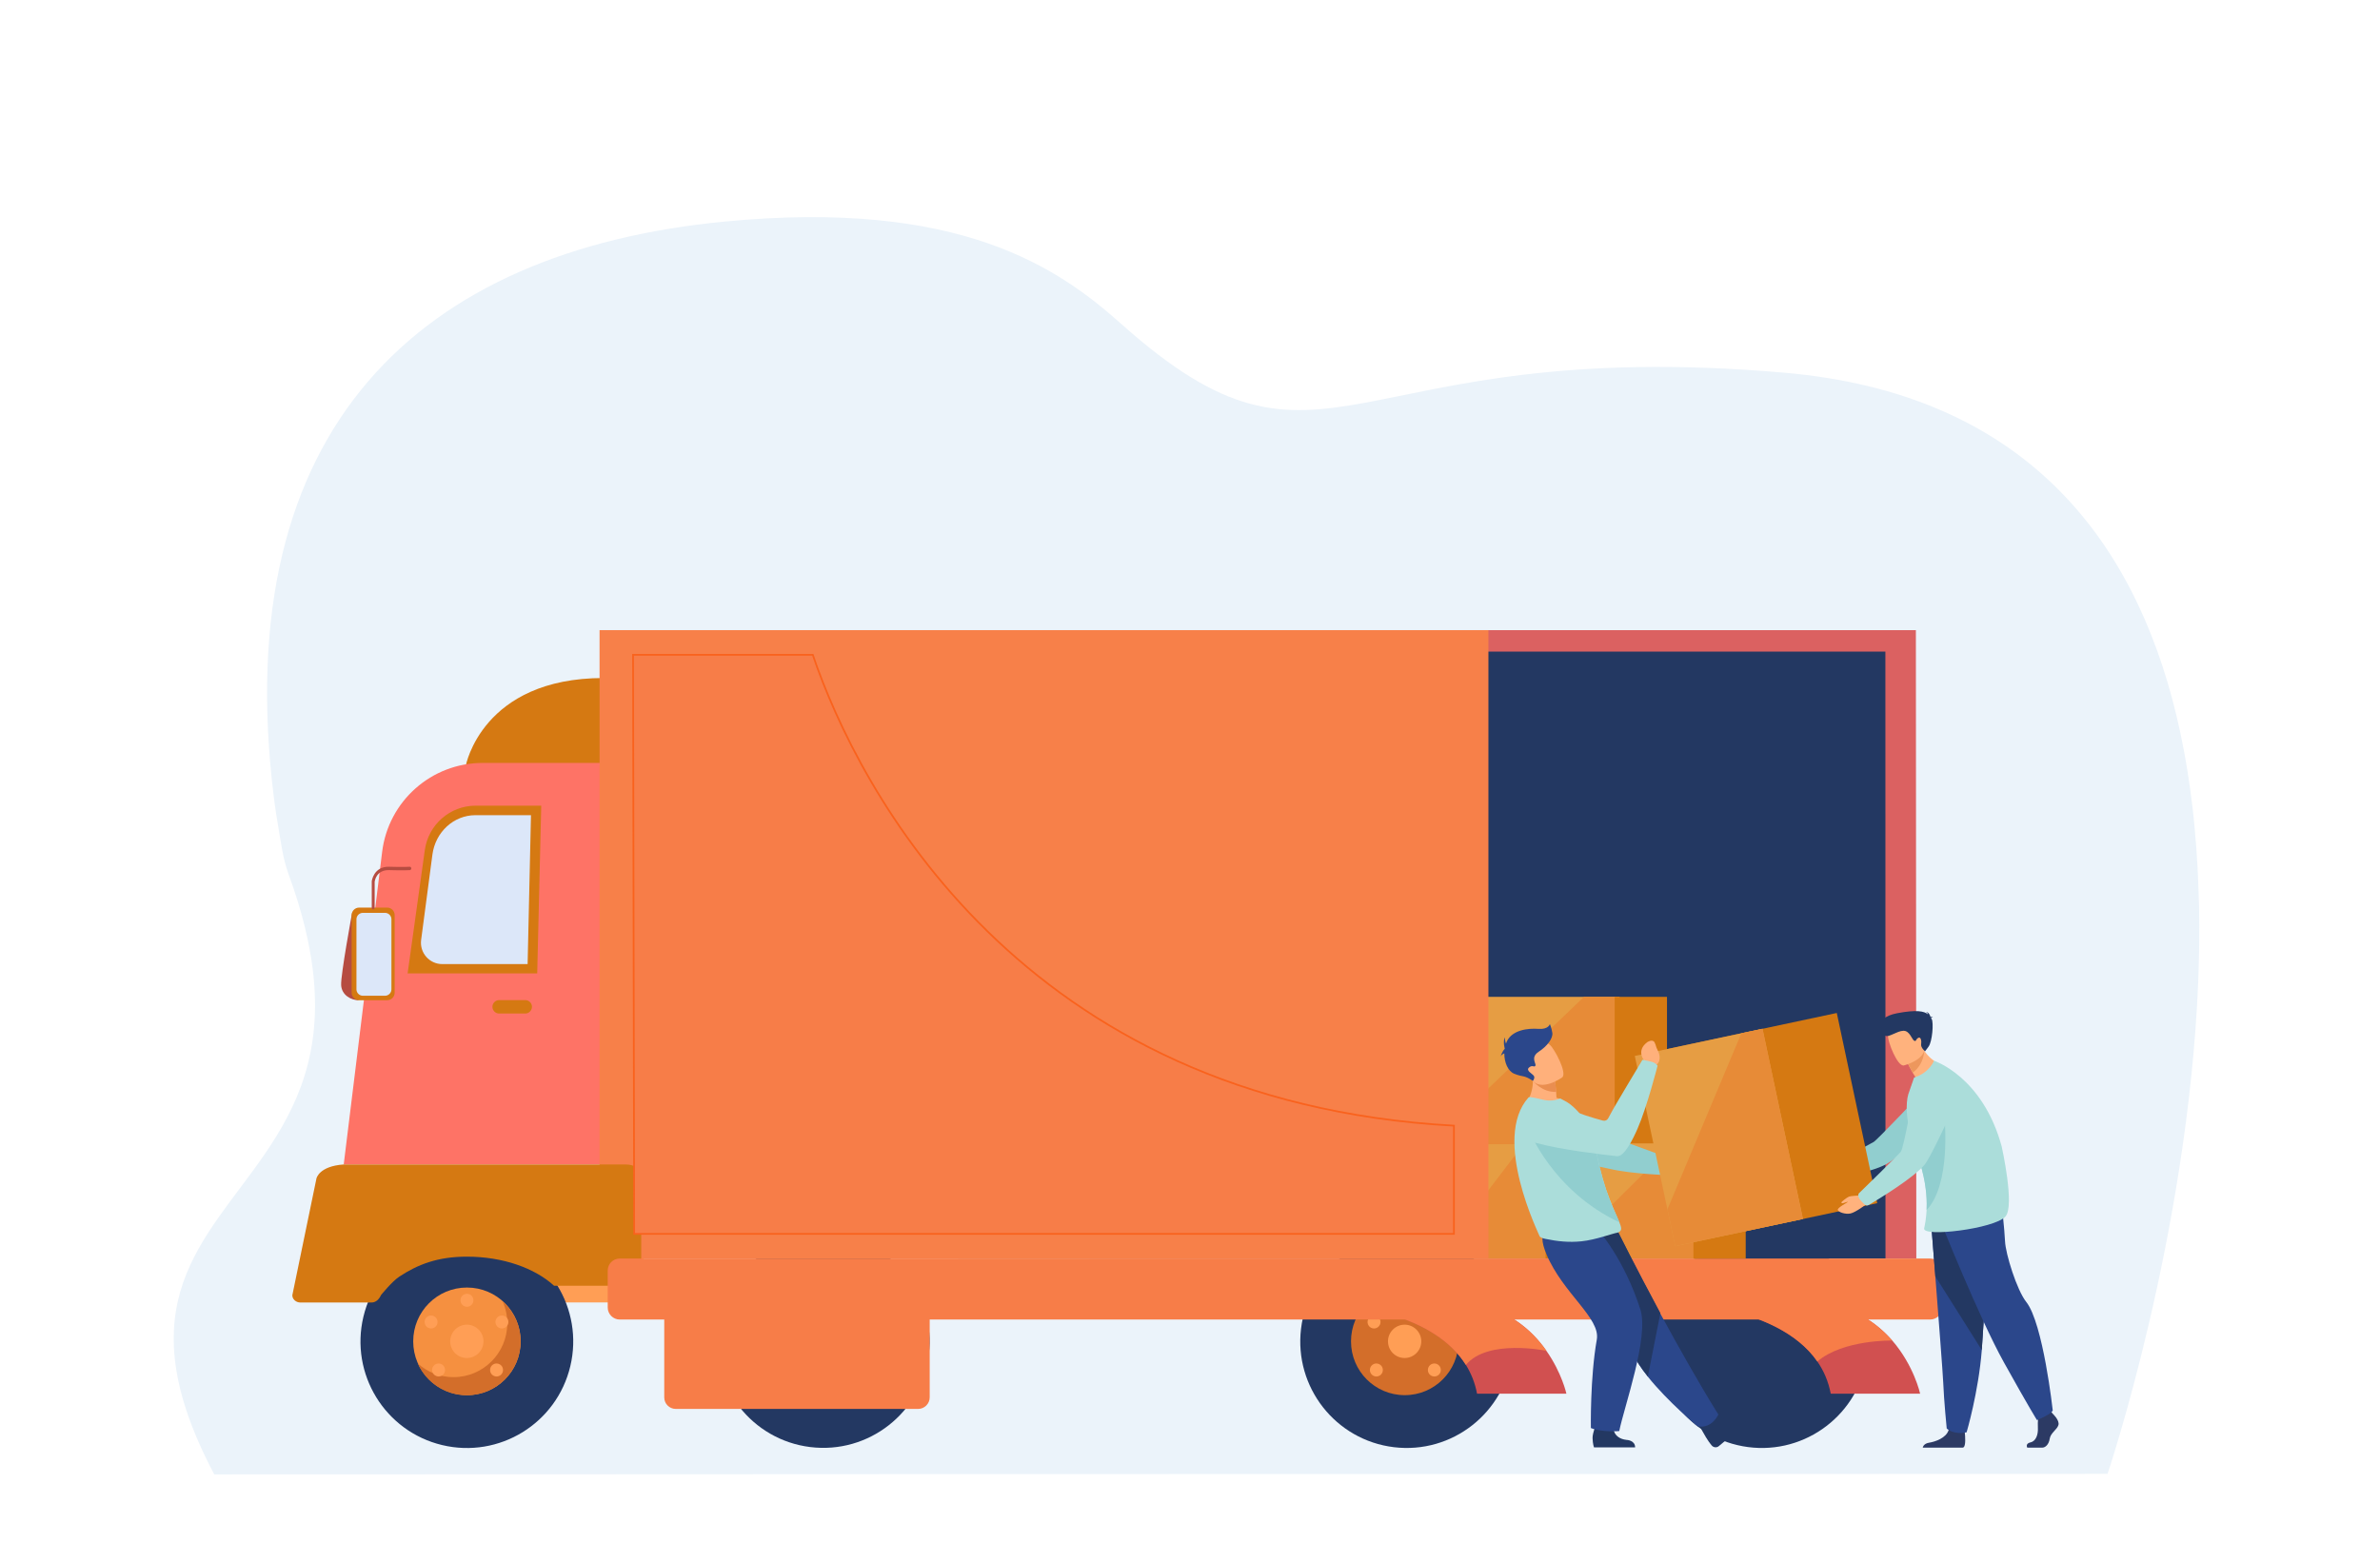 <svg width="274" height="180" viewBox="0 0 274 180" fill="none" xmlns="http://www.w3.org/2000/svg">
<path d="M253.191 106.524C253.191 107.29 253.191 108.046 253.183 108.812C253.165 110.222 253.123 111.641 253.071 113.043C251.873 142.36 242.634 169.7 242.634 169.7L188.527 169.717H183.912H175.375H161.804H150.167L126.774 169.726H121.654H110.026L93.278 169.734L76.53 169.743L24.667 169.76C14.238 150.057 23.579 142.954 30.472 132.892C34.162 127.508 37.151 121.273 36.029 111.796C35.635 108.511 34.753 104.839 33.229 100.676C32.544 98.81 32.33 96.867 32.005 95.009C31.859 94.175 31.731 93.341 31.619 92.515C31.585 92.3 31.559 92.076 31.534 91.861C26.191 49.059 48.547 28.901 83.328 25.521C110.617 22.863 121.937 30.922 129.103 37.312C152.822 58.45 154.637 38.49 205.404 42.91C232.932 45.309 245.63 61.899 250.554 82.341C250.888 83.734 251.188 85.145 251.453 86.572C251.59 87.329 251.727 88.086 251.847 88.851C252.069 90.253 252.266 91.663 252.429 93.082C252.523 93.882 252.609 94.691 252.677 95.499C252.806 96.901 252.909 98.32 252.986 99.73C253.028 100.573 253.071 101.416 253.097 102.259C253.165 103.703 253.191 105.114 253.191 106.524Z" fill="#EBF3FA"/>
<path d="M220.568 72.553H125.452V144.909H220.619L220.568 72.553Z" fill="#DB6161"/>
<path d="M217.056 75.026H110.338V144.909H217.069L217.056 75.026Z" fill="#233862"/>
<path d="M165.343 144.905H178.488V131.546H165.343V144.905Z" fill="#E69D43"/>
<path d="M165.338 144.909H178.483V131.564H175.537L165.338 144.909Z" fill="#E78B37"/>
<path d="M177.935 144.905H185.897V131.546H177.935V144.905Z" fill="#D57912"/>
<path d="M164.641 131.742H186.443V114.777H164.641V131.742Z" fill="#E69D43"/>
<path d="M164.643 131.744H186.445V114.779H182.355L164.643 131.744Z" fill="#E78B37"/>
<path d="M185.895 131.742H191.914V114.777H185.895V131.742Z" fill="#D57912"/>
<path d="M72.871 149.959H44.793C44.111 149.959 43.558 149.405 43.558 148.722V137.631C43.558 136.948 44.111 136.394 44.793 136.394H72.871C73.553 136.394 74.106 136.948 74.106 137.631V148.722C74.106 149.405 73.553 149.959 72.871 149.959Z" fill="#FF9E55"/>
<path d="M174.097 155.921C174.906 149.197 170.119 143.089 163.405 142.279C156.691 141.469 150.592 146.263 149.784 152.987C148.975 159.712 153.762 165.819 160.476 166.629C167.19 167.439 173.288 162.645 174.097 155.921Z" fill="#233862"/>
<path d="M214.876 156.665C216.096 150.004 211.692 143.613 205.04 142.392C198.388 141.171 192.008 145.581 190.788 152.243C189.569 158.905 193.973 165.296 200.625 166.517C207.276 167.738 213.657 163.327 214.876 156.665Z" fill="#233862"/>
<path d="M65.657 157.309C67.229 150.722 63.172 144.105 56.595 142.53C50.017 140.956 43.411 145.019 41.838 151.606C40.266 158.194 44.323 164.81 50.901 166.385C57.478 167.96 64.085 163.896 65.657 157.309Z" fill="#233862"/>
<path d="M47.571 154.442C47.571 151.015 50.336 148.246 53.758 148.246C57.179 148.246 59.944 151.015 59.944 154.442C59.944 157.868 57.179 160.638 53.758 160.638C50.336 160.638 47.571 157.868 47.571 154.442Z" fill="#F59040"/>
<path d="M57.861 149.83C58.209 150.603 58.401 151.466 58.401 152.368C58.401 155.782 55.636 158.564 52.215 158.564C50.633 158.564 49.192 157.971 48.099 156.992C49.063 159.144 51.224 160.651 53.745 160.651C57.167 160.651 59.932 157.881 59.932 154.455C59.932 152.613 59.135 150.964 57.861 149.83Z" fill="#D36E2A"/>
<path d="M51.829 154.442C51.829 153.385 52.69 152.522 53.745 152.522C54.8 152.522 55.662 153.385 55.662 154.442C55.662 155.498 54.8 156.361 53.745 156.361C52.69 156.361 51.829 155.511 51.829 154.442Z" fill="#FF9E55"/>
<path d="M49.745 157.74C49.745 157.327 50.079 156.992 50.491 156.992C50.902 156.992 51.237 157.327 51.237 157.74C51.237 158.152 50.902 158.487 50.491 158.487C50.079 158.474 49.745 158.152 49.745 157.74Z" fill="#FF9E55"/>
<path d="M48.883 152.213C48.883 151.801 49.218 151.466 49.629 151.466C50.041 151.466 50.375 151.801 50.375 152.213C50.375 152.625 50.041 152.96 49.629 152.96C49.218 152.96 48.883 152.625 48.883 152.213Z" fill="#FF9E55"/>
<path d="M57.038 152.213C57.038 151.801 57.372 151.466 57.784 151.466C58.195 151.466 58.53 151.801 58.53 152.213C58.53 152.625 58.195 152.96 57.784 152.96C57.372 152.96 57.038 152.625 57.038 152.213Z" fill="#FF9E55"/>
<path d="M56.421 157.74C56.421 157.327 56.755 156.992 57.167 156.992C57.578 156.992 57.913 157.327 57.913 157.74C57.913 158.152 57.578 158.487 57.167 158.487C56.755 158.487 56.421 158.152 56.421 157.74Z" fill="#FF9E55"/>
<path d="M53.012 149.714C53.012 149.302 53.346 148.967 53.758 148.967C54.169 148.967 54.504 149.302 54.504 149.714C54.504 150.126 54.169 150.461 53.758 150.461C53.346 150.461 53.012 150.126 53.012 149.714Z" fill="#FF9E55"/>
<path d="M155.536 154.442C155.536 151.015 158.302 148.246 161.723 148.246C165.145 148.246 167.91 151.015 167.91 154.442C167.91 157.868 165.145 160.638 161.723 160.638C158.302 160.638 155.536 157.868 155.536 154.442Z" fill="#D36E2A"/>
<path d="M159.794 154.442C159.794 153.385 160.656 152.522 161.71 152.522C162.765 152.522 163.627 153.385 163.627 154.442C163.627 155.498 162.765 156.361 161.71 156.361C160.656 156.361 159.794 155.511 159.794 154.442Z" fill="#FF9E55"/>
<path d="M157.71 157.74C157.71 157.327 158.045 156.992 158.456 156.992C158.868 156.992 159.202 157.327 159.202 157.74C159.202 158.152 158.868 158.487 158.456 158.487C158.045 158.487 157.71 158.152 157.71 157.74Z" fill="#FF9E55"/>
<path d="M157.441 152.213C157.441 151.801 157.775 151.466 158.187 151.466C158.598 151.466 158.933 151.801 158.933 152.213C158.933 152.625 158.598 152.96 158.187 152.96C157.775 152.96 157.441 152.625 157.441 152.213Z" fill="#FF9E55"/>
<path d="M164.386 157.74C164.386 157.327 164.72 156.992 165.132 156.992C165.543 156.992 165.878 157.327 165.878 157.74C165.878 158.152 165.543 158.487 165.132 158.487C164.72 158.487 164.386 158.152 164.386 157.74Z" fill="#FF9E55"/>
<path d="M157.17 149.714C157.17 149.302 157.505 148.967 157.916 148.967C158.328 148.967 158.662 149.302 158.662 149.714C158.662 150.126 158.328 150.461 157.916 150.461C157.505 150.461 157.17 150.126 157.17 149.714Z" fill="#FF9E55"/>
<path d="M106.929 155.942C107.757 149.22 102.987 143.099 96.275 142.27C89.563 141.441 83.451 146.218 82.623 152.94C81.795 159.662 86.566 165.784 93.277 166.613C99.989 167.442 106.101 162.664 106.929 155.942Z" fill="#233862"/>
<path d="M53.616 88.191C53.616 88.191 55.468 78.066 69.501 78.066L69.707 88.925L53.616 88.191Z" fill="#D57912"/>
<path d="M92.782 134.076H39.571L43.995 98.084C44.715 92.236 49.68 87.843 55.558 87.843H92.769V134.076H92.782Z" fill="#FE7366"/>
<path d="M61.848 112.074H46.928L48.909 97.865C49.32 94.941 51.816 92.764 54.761 92.764H62.311L61.848 112.074Z" fill="#D57912"/>
<path d="M60.742 111.005H50.915C49.436 111.005 48.291 109.703 48.484 108.222L49.783 98.393C50.131 95.791 52.24 93.859 54.735 93.859H61.128L60.742 111.005Z" fill="#DCE7F9"/>
<path d="M171.357 72.553H69.025V144.909H171.357V72.553Z" fill="#F78049"/>
<path d="M72.035 134.076H39.571C36.715 134.269 36.432 135.686 36.432 135.686L33.654 149.134C33.654 149.598 34.079 149.972 34.593 149.972H42.761C43.275 149.972 43.648 149.598 43.867 149.109C43.867 149.109 45.127 147.55 45.963 146.996C48.073 145.605 50.362 144.69 53.745 144.69C57.912 144.69 61.578 146.017 63.79 148.04H72.022C73.013 148.04 73.823 147.524 73.823 146.88V135.222C73.849 134.591 73.025 134.076 72.035 134.076Z" fill="#D57912"/>
<path d="M180.335 160.471H170.046C169.814 159.221 169.364 158.126 168.759 157.147C165.647 152.149 158.379 150.629 154.225 150.165C152.411 149.959 151.19 149.959 151.19 149.959H168.875C173.505 150.59 176.348 153.115 178.033 155.537C179.808 158.062 180.335 160.471 180.335 160.471Z" fill="#D15050"/>
<path d="M221.057 160.471H210.767C210.497 159.054 209.957 157.817 209.223 156.761C204.529 149.972 191.924 149.959 191.924 149.959H209.609C213.481 150.487 216.092 152.342 217.841 154.339C220.362 157.25 221.057 160.471 221.057 160.471Z" fill="#D15050"/>
<path d="M178.045 155.537C178.045 155.537 171.28 154.107 168.759 157.16C165.646 152.162 158.379 150.642 154.225 150.178C154.135 150.114 154.057 150.036 153.98 149.972H168.887C173.505 150.59 176.348 153.115 178.045 155.537Z" fill="#F77D48"/>
<path d="M217.841 154.352C217.841 154.352 212.182 154.223 209.223 156.761C204.529 149.972 191.924 149.959 191.924 149.959H209.609C213.481 150.487 216.092 152.342 217.841 154.352Z" fill="#F77D48"/>
<path d="M71.341 151.93H222.215C222.973 151.93 223.591 151.312 223.591 150.551V146.288C223.591 145.528 222.973 144.909 222.215 144.909H71.341C70.582 144.909 69.965 145.528 69.965 146.288V150.551C69.965 151.312 70.595 151.93 71.341 151.93Z" fill="#F77D48"/>
<path d="M105.709 162.222H77.798C77.064 162.222 76.473 161.63 76.473 160.896V148.014C76.473 147.28 77.064 146.687 77.798 146.687H105.709C106.442 146.687 107.033 147.28 107.033 148.014V160.896C107.033 161.617 106.429 162.222 105.709 162.222Z" fill="#F77D48"/>
<path d="M93.572 75.396C98.777 90.721 117.36 126.865 167.386 129.61V142.066H73.01L72.881 75.396H93.572Z" fill="#F77D48" stroke="#F9621D" stroke-width="0.2"/>
<path d="M40.536 105.105C40.536 105.105 39.211 112.267 39.275 113.426C39.339 114.599 40.446 115.165 41.282 115.165L40.536 105.105Z" fill="#B64C41"/>
<path d="M44.574 115.165H41.346C40.87 115.165 40.484 114.779 40.484 114.302V105.362C40.484 104.886 40.87 104.499 41.346 104.499H44.574C45.05 104.499 45.436 104.886 45.436 105.362V114.302C45.436 114.779 45.05 115.165 44.574 115.165Z" fill="#D57912"/>
<path d="M44.33 114.65H41.77C41.371 114.65 41.037 114.315 41.037 113.916V105.839C41.037 105.44 41.371 105.105 41.77 105.105H44.33C44.728 105.105 45.063 105.44 45.063 105.839V113.916C45.063 114.315 44.728 114.65 44.33 114.65Z" fill="#DCE7F9"/>
<path d="M42.967 104.706C42.877 104.706 42.799 104.615 42.799 104.512V101.498C42.799 101.485 42.799 101.485 42.799 101.472C42.799 101.459 43.005 99.746 44.806 99.797C46.452 99.849 47.16 99.797 47.172 99.797C47.263 99.785 47.34 99.875 47.353 99.978C47.353 100.081 47.288 100.171 47.198 100.184C47.172 100.184 46.465 100.235 44.806 100.184C43.352 100.145 43.16 101.369 43.134 101.511V104.512C43.121 104.615 43.057 104.706 42.967 104.706Z" fill="#B64C41"/>
<path d="M60.472 116.698H57.462C57.038 116.698 56.69 116.35 56.69 115.925C56.69 115.5 57.038 115.152 57.462 115.152H60.472C60.896 115.152 61.244 115.5 61.244 115.925C61.231 116.363 60.883 116.698 60.472 116.698Z" fill="#D57912"/>
<path d="M182.36 144.815H195.505V131.649H182.36V144.815Z" fill="#E69D43"/>
<path d="M182.354 144.909H195.499V131.653H192.708L182.354 141.92V144.909Z" fill="#E78B37"/>
<path d="M194.957 144.906H200.976V131.651H194.957V144.906Z" fill="#D57912"/>
<path d="M192.889 134.501C193.146 133.947 193.004 133.651 193.004 133.651C193.004 133.651 187.088 131.448 186.509 131.306C186.123 131.203 181.673 129.361 179.46 128.06C178.354 127.416 177.505 128.111 176.489 128.82L175.653 129.4C174.65 130.095 174.894 131.757 176.065 132.195C179.37 133.445 184.464 134.372 185.428 134.604C187.847 135.171 192.233 135.325 192.233 135.325C192.233 135.325 192.67 134.977 192.889 134.501Z" fill="#91CECF"/>
<path d="M211.114 134.424L210.316 134.462C210.316 134.462 208.915 133.921 208.168 135.39C208.168 135.39 207.911 136.021 208.4 136.047C208.889 136.073 208.709 135.995 209.39 136.047C210.072 136.098 210.728 135.841 210.96 135.39L211.397 135.016L211.114 134.424Z" fill="#FFB27D"/>
<path d="M210.535 134.991C210.368 134.45 210.406 134.359 210.406 134.359C210.406 134.359 215.255 131.744 215.706 131.487C216.156 131.216 221.172 125.896 221.172 125.896L226.304 127.326C226.304 127.326 218.355 133.367 217.21 134.012C215.333 135.081 210.972 135.686 210.972 135.686C210.972 135.686 210.664 135.416 210.535 134.991Z" fill="#91CECF"/>
<path d="M216.118 138.533L196.027 142.81L191.371 120.911L211.462 116.634L216.118 138.533Z" fill="#D57912"/>
<path d="M207.565 140.349L192.863 143.48L188.207 121.581L202.909 118.45L207.565 140.349Z" fill="#E69D43"/>
<path d="M207.565 140.349L192.863 143.48L191.963 139.241L200.477 118.966L202.908 118.45L207.565 140.349Z" fill="#E78B37"/>
<path d="M197.133 163.318C197.133 163.318 197.918 164.181 199.731 163.717C199.731 163.717 201.197 163.382 201.519 164.116C201.519 164.116 199.68 165.288 199.101 165.598C198.676 165.829 198.226 166.203 197.905 166.486C197.66 166.718 197.262 166.68 197.056 166.422C196.953 166.306 196.85 166.152 196.721 165.984C196.374 165.52 195.564 164 195.564 164L197.133 163.318Z" fill="#233862"/>
<path d="M197.828 162.867C197.828 162.867 197.107 164.528 195.435 164.232C195.435 164.232 192.04 161.424 189.699 158.5C188.94 157.546 188.297 156.593 187.911 155.717C186.367 152.136 182.187 146.777 179.538 144.072L186.174 141.663C186.174 141.663 188.297 145.953 191.126 151.209C193.184 154.983 195.59 159.286 197.828 162.867Z" fill="#2B478B"/>
<path d="M191.152 151.196L189.712 158.487C188.953 157.533 188.31 156.58 187.924 155.704C186.38 152.123 182.2 146.764 179.551 144.059L186.188 141.65C186.188 141.65 188.323 145.927 191.152 151.196Z" fill="#233862"/>
<path d="M185.724 164.283C185.724 164.283 185.647 165.61 187.268 165.791C187.268 165.791 188.245 165.816 188.245 166.654H183.512C183.512 166.654 183.37 166.306 183.345 165.585C183.319 165.018 183.885 163.549 183.885 163.549L185.724 164.283Z" fill="#233862"/>
<path d="M184.014 141.651C184.014 141.651 186.972 144.91 188.85 150.771C189.866 153.965 186.972 161.991 186.419 164.773C186.419 164.773 184.477 164.941 183.152 164.425C183.152 164.425 183.049 158.667 183.834 154.236C184.271 151.75 179.936 148.929 178.046 144.433C176.759 141.38 178.329 141.432 180.245 141.354L184.014 141.651Z" fill="#2B478B"/>
<path d="M180.592 127.12C178.946 128.047 175.576 127.197 175.576 127.197C175.576 127.197 176.939 125.626 176.322 123.101L177.608 123.758L178.997 124.466C178.997 124.466 179.087 124.917 179.152 125.716C179.164 125.922 179.177 126.154 179.19 126.398C180.052 126.656 180.592 127.12 180.592 127.12Z" fill="#FFB07B"/>
<path d="M186.637 141.483C186.637 141.766 186.303 141.908 186.238 141.921C185.57 142.037 183.717 142.758 182.045 142.926C180.643 143.068 179.331 142.939 177.904 142.642C177.711 142.604 177.274 142.488 177.235 142.308C177.196 142.114 171.704 131.1 175.974 126.36C176.077 126.244 176.913 126.45 177.685 126.63C178.393 126.798 179.049 126.708 179.627 126.476L180.348 126.862C181.235 127.352 182.92 129.117 183.113 130.495C183.216 131.203 183.615 131.719 183.73 132.337C183.769 132.569 183.82 132.788 183.859 133.007C183.949 133.432 184.039 133.844 184.129 134.231C184.386 135.274 184.644 136.176 184.901 136.949C185.184 137.773 185.454 138.456 185.698 139.036C186.007 139.783 186.277 140.337 186.444 140.762C186.56 141.058 186.637 141.29 186.637 141.483Z" fill="#ABDDDA"/>
<path d="M186.445 140.749C178.689 137.09 176.001 130.07 176.001 130.07C176.001 130.07 182.239 132.131 183.795 132.736C183.885 133.161 184.027 133.844 184.117 134.23C184.374 135.274 184.631 136.176 184.888 136.949C185.171 137.773 185.441 138.456 185.686 139.035C186.02 139.77 186.278 140.324 186.445 140.749Z" fill="#91CECF"/>
<path d="M189.223 122.921L189.377 122.225C189.377 122.225 188.245 121.027 189.66 119.983C189.66 119.983 190.29 119.584 190.496 120.048C190.715 120.499 190.548 120.344 190.869 120.988C191.191 121.619 191.126 122.302 190.676 122.624L190.406 123.127L189.223 122.921Z" fill="#FFB07B"/>
<path d="M179.165 125.716C177.544 125.806 176.489 124.466 176.489 124.466C176.489 124.466 177.222 124.054 177.621 123.758L179.01 124.466C179.01 124.466 179.1 124.917 179.165 125.716Z" fill="#EA8E50"/>
<path d="M179.846 124.054C179.846 124.054 177.39 125.819 176.322 124.273C175.254 122.727 174.213 121.916 175.73 120.718C177.248 119.533 177.968 119.906 178.457 120.331C178.946 120.756 180.464 123.552 179.846 124.054Z" fill="#FFB07B"/>
<path d="M178.714 118.927C178.624 118.335 178.431 117.909 178.431 117.909C178.431 117.909 178.277 118.554 177.107 118.463C175.936 118.373 174.097 118.579 173.479 119.906C173.441 119.996 173.402 120.074 173.377 120.164C173.261 119.867 173.235 119.429 173.235 119.429C173.016 119.996 173.235 120.718 173.235 120.718C173.235 120.743 173.235 120.756 173.222 120.782C172.965 121.001 172.746 121.671 172.746 121.671C172.823 121.478 173.016 121.362 173.184 121.284C173.184 122.315 173.595 123.333 174.328 123.629C175.409 124.067 175.396 123.732 176.476 124.453C176.476 124.453 176.772 124.093 176.566 123.848C176.373 123.603 175.627 123.255 176.039 122.908C176.451 122.56 176.605 122.946 176.759 122.714C176.914 122.47 176.142 121.774 177.132 121.104C178.148 120.447 178.804 119.533 178.714 118.927Z" fill="#2B478B"/>
<path d="M236.312 162.764C236.312 162.764 237.135 163.524 236.98 164.078C236.813 164.619 236.08 164.98 235.977 165.649C235.874 166.319 235.476 166.68 235.115 166.68C234.755 166.68 233.392 166.68 233.392 166.68C233.392 166.68 233.122 166.216 233.765 166.074C234.408 165.933 234.652 165.147 234.614 164.426C234.575 163.704 234.678 162.738 234.678 162.738L236.041 162.416L236.312 162.764Z" fill="#2C3A64"/>
<path d="M226.034 166.654C226.009 166.667 225.983 166.68 225.931 166.68H221.353C221.391 166.525 221.533 166.203 222.086 166.113C222.806 165.997 224.054 165.572 224.337 164.657C224.349 164.632 224.349 164.593 224.362 164.567C224.581 163.575 226.189 164.864 226.189 164.864C226.189 164.864 226.189 164.902 226.202 164.967C226.24 165.327 226.343 166.5 226.034 166.654Z" fill="#2C3A64"/>
<path d="M222.279 140.234C222.279 140.234 222.523 143.287 222.806 146.958C223.192 151.943 223.668 158.075 223.719 159.234C223.796 161.244 224.118 164.477 224.118 164.477C224.118 164.477 224.877 165.237 226.407 164.915C226.407 164.915 227.771 160.317 228.157 155.447C228.157 155.37 228.169 155.293 228.169 155.202C228.53 150.243 229.095 139.809 229.095 139.809L222.279 140.234Z" fill="#2B478B"/>
<path d="M222.279 140.234C222.279 140.234 222.523 143.287 222.806 146.958L228.157 155.447C228.157 155.37 228.169 155.293 228.169 155.203C228.53 150.243 229.095 139.809 229.095 139.809L222.279 140.234Z" fill="#233862"/>
<path d="M223.397 140.594C223.397 140.594 227.809 151.66 230.703 156.864C233.597 162.068 234.51 163.511 234.51 163.511C234.51 163.511 236.17 162.841 236.324 162.39C236.324 162.39 235.218 152.355 233.276 149.908C232.182 148.53 230.896 144.369 230.832 142.926C230.767 141.47 230.433 138.598 230.433 138.598L223.397 140.594Z" fill="#2B478B"/>
<path d="M223.848 122.753C223.848 122.753 221.649 125.651 219.848 125.832C219.848 125.832 220.067 124.788 220.581 124.118C220.44 123.887 220.311 123.68 220.195 123.5C219.835 122.882 219.668 122.508 219.668 122.508L220.465 120.988L221.005 119.958C221.147 120.331 221.327 120.666 221.507 120.95C222.497 122.418 223.848 122.753 223.848 122.753Z" fill="#FFB27D"/>
<path d="M221.533 120.95C221.533 120.95 221.533 122.547 220.208 123.5C219.848 122.882 219.68 122.508 219.68 122.508L220.478 120.988C221.134 120.885 221.533 120.95 221.533 120.95Z" fill="#ED975D"/>
<path d="M219.179 122.676C219.179 122.676 221.983 121.993 221.533 120.254C221.083 118.515 221.134 117.252 219.333 117.613C217.52 117.974 217.353 118.734 217.365 119.352C217.353 119.971 218.433 122.804 219.179 122.676Z" fill="#FFB27D"/>
<path d="M230.871 140.079C229.597 141.483 221.288 142.488 221.52 141.431C221.61 141.032 221.751 140.311 221.803 139.319C221.816 139.087 221.816 138.842 221.816 138.572C221.803 137.142 221.558 135.261 220.748 133.02C220.684 132.852 220.619 132.685 220.555 132.504C220.221 131.628 219.951 130.727 219.771 129.851C219.423 128.163 219.41 126.592 219.822 125.626L220.362 124.067C222.15 123.513 222.652 122.135 222.652 122.135C222.652 122.135 228.247 123.925 230.446 132.002C230.446 132.015 231.99 138.868 230.871 140.079Z" fill="#ABDDDA"/>
<path d="M221.803 139.319C221.816 139.087 221.816 138.842 221.816 138.572C221.803 137.142 221.558 135.261 220.748 133.02C221.083 131.912 221.468 131.01 221.803 130.624C223.179 129.065 223.874 128.885 223.874 128.885C223.874 128.885 224.62 136.369 221.803 139.319Z" fill="#91CECF"/>
<path d="M222.304 117.227C222.33 117.188 222.382 117.162 222.523 117.136C222.523 117.136 222.407 117.072 222.253 117.085C222.202 116.892 222.06 116.557 221.726 116.505C221.726 116.505 221.919 116.583 221.957 116.789C221.533 116.428 220.671 116.235 218.42 116.66C215.449 117.227 216.645 119.082 217.069 119.262C217.481 119.455 218.394 118.708 219.127 118.682C219.861 118.657 220.118 119.713 220.375 119.829C220.632 119.945 220.517 119.7 220.825 119.507C221.147 119.313 221.237 119.88 221.173 120.254C221.121 120.627 221.623 121.052 221.623 121.052C221.623 121.052 221.623 121.052 222.034 120.499C222.446 119.945 222.639 117.755 222.382 117.317C222.356 117.304 222.33 117.265 222.304 117.227Z" fill="#233862"/>
<path d="M214.099 137.644C214.099 137.644 213.095 137.696 212.877 137.773C212.658 137.85 211.976 138.378 211.989 138.456C212.002 138.52 212.041 138.559 212.182 138.533C212.324 138.507 212.735 138.327 212.722 138.391C212.71 138.456 211.513 139.048 211.578 139.306C211.629 139.564 212.452 139.847 213.044 139.718C213.636 139.589 214.845 138.675 214.922 138.61C214.999 138.533 214.099 137.644 214.099 137.644Z" fill="#FFB27D"/>
<path d="M214.163 138.16C213.79 137.683 213.996 137.412 213.996 137.412C213.996 137.412 218.498 133.033 218.832 132.608C219.179 132.182 220.298 125.793 220.298 125.793C220.298 125.793 220.941 124.26 222.343 123.822C223.565 123.449 224.196 122.933 224.839 123.603C225.61 124.402 225.803 125.587 225.34 126.579C224.311 128.833 222.228 133.303 221.572 134.102C220.298 135.635 216.208 138.108 215.153 138.739C214.999 138.829 214.806 138.816 214.665 138.688C214.523 138.546 214.317 138.353 214.163 138.16Z" fill="#ABDDDA"/>
<path d="M190.831 122.701C190.831 122.701 190.612 122.354 190.072 122.238C189.403 122.083 189.095 122.019 189.095 122.019C189.095 122.019 185.725 127.622 185.455 128.189C185.39 128.318 185.287 128.511 185.133 128.782C185.017 128.988 184.773 129.091 184.541 129.026C183.242 128.679 181.815 128.228 180.747 127.738C179.551 127.184 178.149 127.339 177.094 128.138L176.232 128.795C175.191 129.593 175.499 131.242 176.773 131.577C179.834 132.414 184.284 132.904 186.149 133.123C186.998 133.226 188.014 131.126 188.529 129.941C189.609 127.481 190.831 122.701 190.831 122.701Z" fill="#ABDDDA"/>
</svg>
